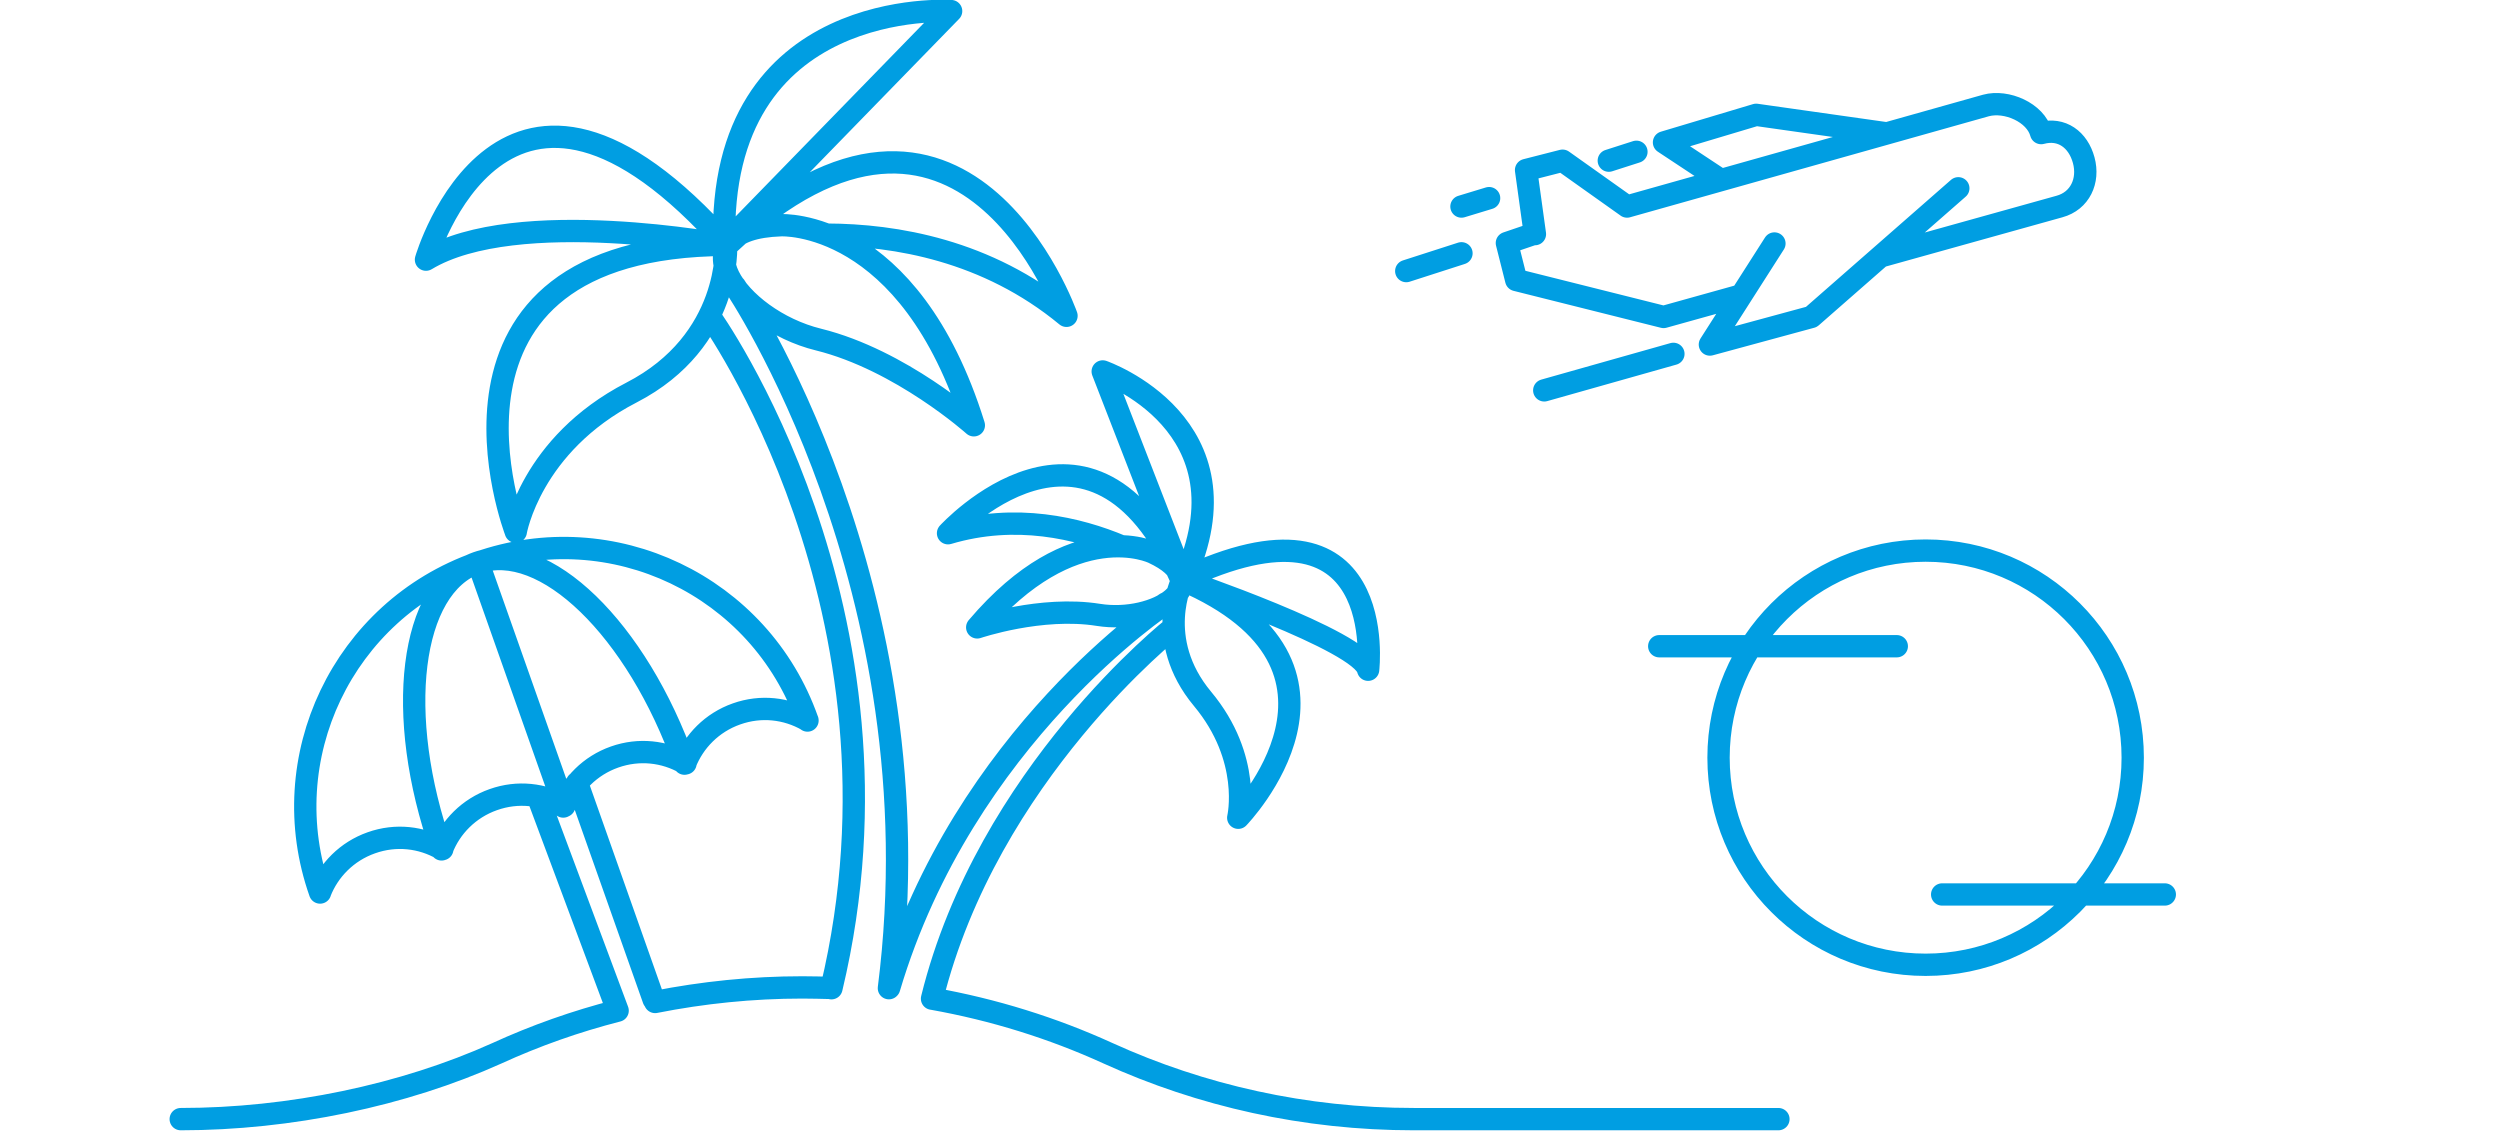 <svg width="336" height="152" viewBox="0 0 336 152" fill="none" xmlns="http://www.w3.org/2000/svg">
<g clip-path="url(#clip0_69_3021)">
<path d="M43.018 119.922C44.181 116.94 46.617 114.433 49.911 113.27C53.205 112.101 56.635 112.516 59.447 114.127M59.409 114.122C60.573 111.139 63.009 108.632 66.302 107.469C69.596 106.3 73.026 106.715 75.839 108.327M75.702 108.397C76.866 105.415 79.302 102.908 82.595 101.745C85.889 100.581 89.319 100.991 92.132 102.602M92.093 102.602C93.262 99.62 95.693 97.113 98.986 95.95C102.28 94.781 105.71 95.196 108.523 96.807M43.018 119.955C36.639 101.881 46.104 82.022 64.216 75.642C82.289 69.263 102.149 78.728 108.528 96.84M59.344 114.16C52.964 96.086 55.089 78.832 64.112 75.642C73.13 72.452 85.616 84.561 91.995 102.635M75.806 108.326L64.281 75.675M83.01 135.833L72.48 107.605M87.844 134.325L77.554 105.208M150.705 73.414C144.91 70.978 136.504 68.957 127.416 71.666C127.416 71.666 146.691 50.539 158.8 77.942M156.681 81.093C156.681 81.093 129.551 98.926 119.501 132.779M157.74 84.321C157.74 84.321 132.703 104.044 125.264 134.221M111.134 31.537C120.293 31.57 132.67 33.629 143.337 42.445C143.337 42.445 129.513 3.206 97.725 32.979M98.784 38.463C98.784 38.463 126.323 79.001 119.469 132.812M95.354 42.445C95.354 42.445 123.887 82.022 111.745 132.818M290.949 120.216H261.027M254.928 86.853H223M83.005 135.833C77.379 137.275 71.961 139.192 66.783 141.562C54.231 147.221 38.932 150.411 24.289 150.411M111.745 132.779C110.44 132.747 109.14 132.708 107.835 132.708C101.078 132.708 94.458 133.397 88.046 134.664M125.296 134.222C133.56 135.696 141.48 138.165 148.925 141.562C161.444 147.254 175.366 150.411 190.015 150.411H239.019M218.674 27.758L266.904 14.179C269.67 13.427 273.572 15.119 274.324 17.885M207.547 52.465L224.904 47.559M216.222 21.592L219.936 20.401M196.421 27.759L200.135 26.63M189 36.433L196.421 34.043M206.231 31.402L202.525 32.664L203.778 37.632L223.587 42.599L234.04 39.684M274.332 17.886C277.098 17.133 279.3 18.763 280.052 21.529C280.804 24.303 279.551 27.006 276.785 27.759L252.737 34.466M218.682 27.759L210.008 21.599L205.103 22.853L206.294 31.465M263.197 25.306L243.451 42.599L229.809 46.306L238.483 32.726M253.324 17.885L236.03 15.433L223.642 19.139L231.063 24.044M148.204 49.922C148.204 49.922 168.681 57.023 159.078 77.942L148.204 49.922ZM166.419 109.905C166.419 109.905 186.071 89.636 158.909 77.942C158.909 77.942 154.933 85.9 161.618 93.923C168.309 101.947 166.419 109.905 166.419 109.905ZM154.966 74.271C154.966 74.271 144.299 69.061 131.337 84.321C131.337 84.321 139.913 81.405 147.63 82.639C155.381 83.874 163.956 78.455 154.971 74.271H154.966ZM183.876 90.013C183.876 90.013 186.896 64.533 158.805 77.903C158.805 77.903 183.056 86.135 183.876 90.013ZM127.831 1.491C127.831 1.491 96.348 -0.634 97.342 32.804L127.831 1.491ZM69.323 71.458C69.323 71.458 54.543 33.116 97.583 32.908C97.583 32.908 98.369 45.804 84.856 52.768C71.311 59.764 69.317 71.458 69.317 71.458H69.323ZM104.956 30.27C104.956 30.27 122.21 29.342 130.884 57.159C130.884 57.159 121.074 48.376 109.998 45.635C98.954 42.925 90.553 30.751 104.956 30.27ZM57.252 34.896C57.252 34.896 67.679 -0.945 97.725 32.974C97.757 32.974 69.394 27.556 57.252 34.896ZM230.971 101.833C230.971 117.211 243.426 129.666 258.804 129.666C274.181 129.666 286.637 117.211 286.637 101.833C286.637 86.456 274.181 74 258.804 74C243.426 74 230.971 86.456 230.971 101.833Z" stroke="#009EE2" stroke-width="3" stroke-linecap="round" stroke-linejoin="round"/>
</g>
<defs>
<clipPath id="clip0_69_3021">
<rect width="336" height="152" fill="white"/>
</clipPath>
</defs>
</svg>
